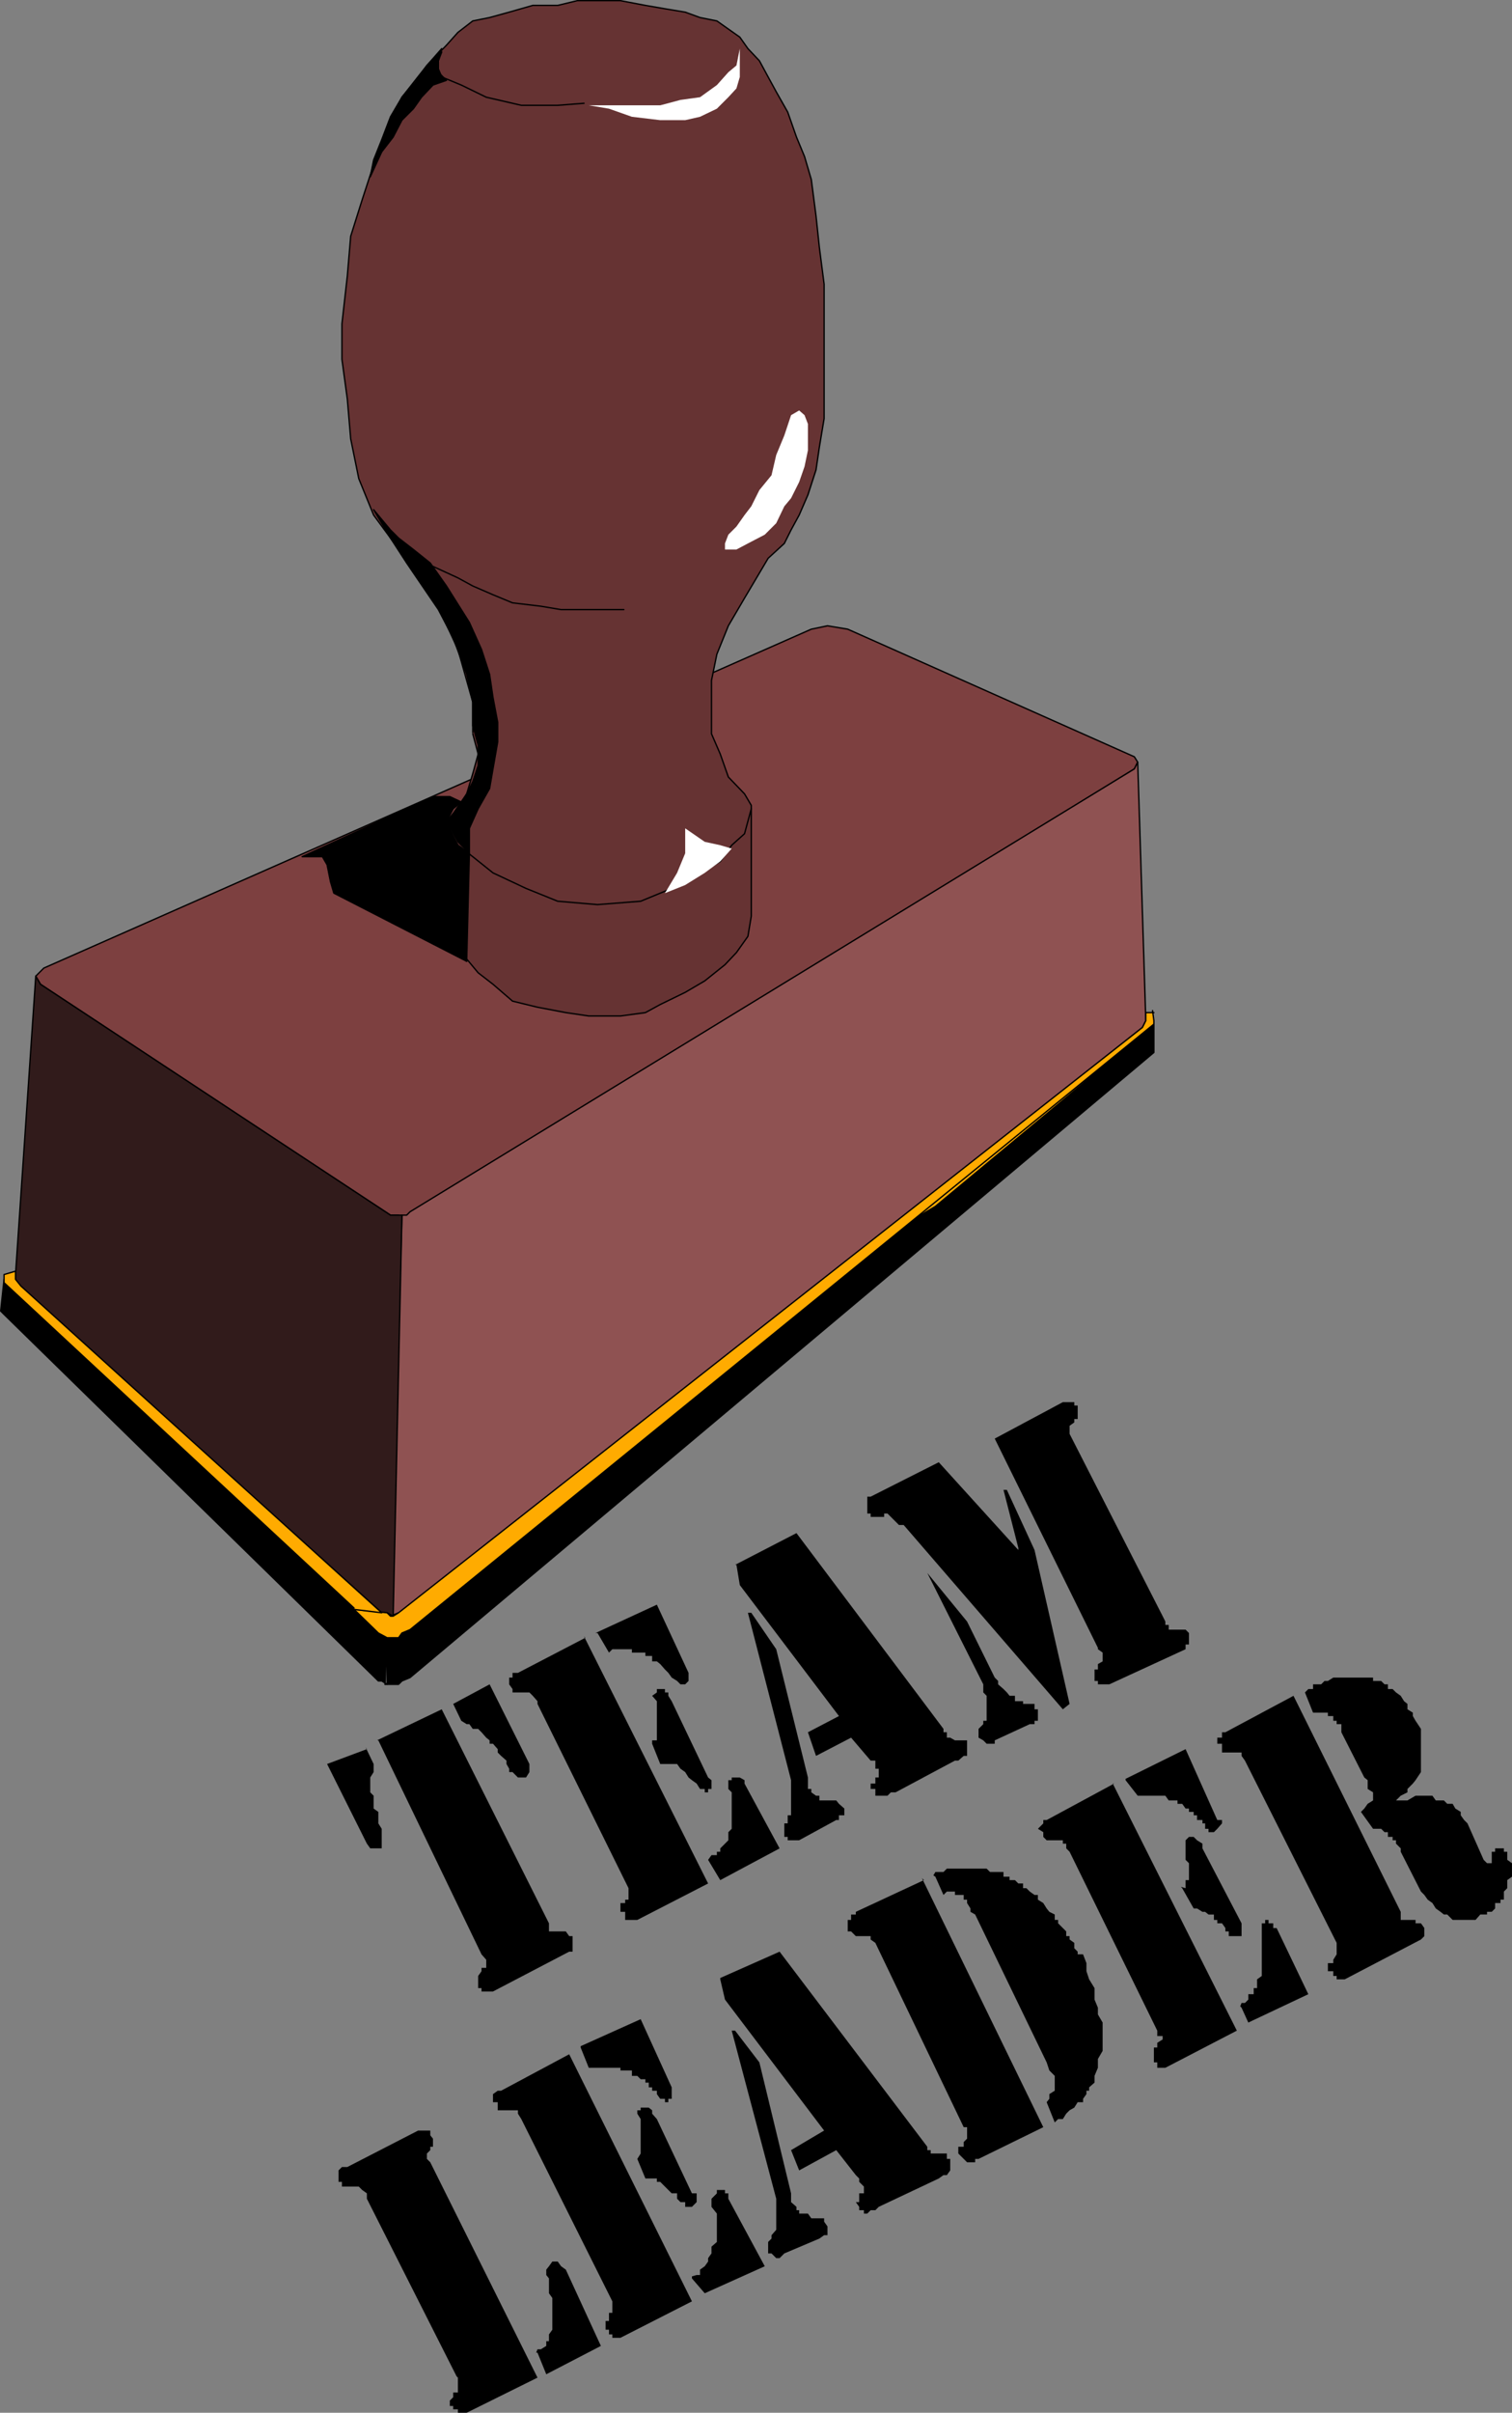 <?xml version="1.0" encoding="UTF-8" standalone="no"?>
<svg
   version="1.0"
   width="95.848mm"
   height="152.804mm"
   id="svg60"
   sodipodi:docname="Team Leader.wmf"
   xmlns:inkscape="http://www.inkscape.org/namespaces/inkscape"
   xmlns:sodipodi="http://sodipodi.sourceforge.net/DTD/sodipodi-0.dtd"
   xmlns="http://www.w3.org/2000/svg"
   xmlns:svg="http://www.w3.org/2000/svg">
  <rect width="100%" height="100%" fill="#808080" stroke="none"/>
  <sodipodi:namedview
     id="namedview60"
     pagecolor="#ffffff"
     bordercolor="#000000"
     borderopacity="0.25"
     inkscape:showpageshadow="2"
     inkscape:pageopacity="0.0"
     inkscape:pagecheckerboard="0"
     inkscape:deskcolor="#d1d1d1"
     inkscape:document-units="mm" />
  <defs
     id="defs1">
    <pattern
       id="WMFhbasepattern"
       patternUnits="userSpaceOnUse"
       width="6"
       height="6"
       x="0"
       y="0" />
  </defs>
  <path
     style="fill:#7d4040;fill-opacity:1;fill-rule:evenodd;stroke:none"
     d="m 194.379,150.603 3.878,-0.808 4.847,0.808 68.671,30.541 0.808,1.293 -0.808,1.616 L 99.048,290.864 h -1.616 l -1.131,1.131 -0.808,-1.131 h -1.939 l -83.859,-55.264 -1.131,-1.939 1.939,-1.939 z"
     id="path1" />
  <path
     style="fill:none;stroke:#000000;stroke-width:0.323px;stroke-linecap:round;stroke-linejoin:round;stroke-miterlimit:4;stroke-dasharray:none;stroke-opacity:1"
     d="m 194.379,150.603 3.878,-0.808 4.847,0.808 68.671,30.541 0.808,1.293 -0.808,1.616 L 99.048,290.864 h -1.616 l -1.131,1.131 -0.808,-1.131 h -1.939 l -83.859,-55.264 -1.131,-1.939 1.939,-1.939 183.877,-81.119 v 0"
     id="path2" />
  <path
     style="fill:#663333;fill-opacity:1;fill-rule:evenodd;stroke:none"
     d="m 113.267,175.326 v -7.272 l -3.555,-12.604 -3.878,-8.403 -4.847,-8.726 -7.433,-9.534 -4.039,-5.494 -3.555,-8.726 -1.939,-9.534 -0.808,-9.534 -1.293,-9.534 v -8.403 l 1.293,-11.473 0.808,-9.534 2.747,-8.726 2.747,-8.403 4.039,-9.534 2.747,-6.625 5.978,-7.595 4.686,-4.848 2.747,-3.07 3.555,-2.747 4.039,-0.808 4.686,-1.293 5.655,-1.616 h 5.978 l 4.686,-1.131 h 5.655 4.686 l 5.978,1.131 4.686,0.808 4.847,0.808 3.555,1.293 4.039,0.808 2.747,1.939 2.747,1.939 1.939,2.747 2.747,2.909 2.101,3.878 1.939,3.555 2.747,4.848 2.101,5.979 1.939,4.686 1.616,5.494 1.131,8.726 0.808,7.595 1.131,8.726 v 5.656 10.342 9.372 6.787 l -1.131,6.787 -0.808,5.494 -1.939,5.979 -2.101,4.848 -1.939,3.555 -1.616,3.232 -3.878,3.555 -5.655,9.534 -3.878,6.625 -2.747,6.787 -1.293,6.302 v 5.979 6.787 l 2.101,4.848 1.939,5.494 3.878,4.04 1.616,2.747 v 26.501 l -0.808,4.848 -2.747,3.878 -2.747,2.909 -4.847,3.878 -4.686,2.747 -5.978,2.909 -3.555,1.939 -5.978,0.808 h -7.594 l -5.494,-0.808 -6.786,-1.293 -5.978,-1.454 -4.686,-4.04 -3.555,-2.747 -4.039,-4.848 -1.939,-3.878 -1.616,-2.747 v -24.723 l 2.747,-3.07 2.101,-3.555 1.454,-4.848 1.293,-4.686 -1.293,-4.848 v 0 z"
     id="path3" />
  <path
     style="fill:none;stroke:#000000;stroke-width:0.323px;stroke-linecap:round;stroke-linejoin:round;stroke-miterlimit:4;stroke-dasharray:none;stroke-opacity:1"
     d="m 113.267,175.326 v -7.272 l -3.555,-12.604 -3.878,-8.403 -4.847,-8.726 -7.433,-9.534 -4.039,-5.494 -3.555,-8.726 -1.939,-9.534 -0.808,-9.534 -1.293,-9.534 v -8.403 l 1.293,-11.473 0.808,-9.534 2.747,-8.726 2.747,-8.403 4.039,-9.534 2.747,-6.625 5.978,-7.595 4.686,-4.848 2.747,-3.07 3.555,-2.747 4.039,-0.808 4.686,-1.293 5.655,-1.616 h 5.978 l 4.686,-1.131 h 5.655 4.686 l 5.978,1.131 4.686,0.808 4.847,0.808 3.555,1.293 4.039,0.808 2.747,1.939 2.747,1.939 1.939,2.747 2.747,2.909 2.101,3.878 1.939,3.555 2.747,4.848 2.101,5.979 1.939,4.686 1.616,5.494 1.131,8.726 0.808,7.595 1.131,8.726 v 5.656 10.342 9.372 6.787 l -1.131,6.787 -0.808,5.494 -1.939,5.979 -2.101,4.848 -1.939,3.555 -1.616,3.232 -3.878,3.555 -5.655,9.534 -3.878,6.625 -2.747,6.787 -1.293,6.302 v 5.979 6.787 l 2.101,4.848 1.939,5.494 3.878,4.04 1.616,2.747 v 26.501 l -0.808,4.848 -2.747,3.878 -2.747,2.909 -4.847,3.878 -4.686,2.747 -5.978,2.909 -3.555,1.939 -5.978,0.808 h -7.594 l -5.494,-0.808 -6.786,-1.293 -5.978,-1.454 -4.686,-4.04 -3.555,-2.747 -4.039,-4.848 -1.939,-3.878 -1.616,-2.747 v -24.723 l 2.747,-3.07 2.101,-3.555 1.454,-4.848 1.293,-4.686 -1.293,-4.848 v 0"
     id="path4" />
  <path
     style="fill:#8f5252;fill-opacity:1;fill-rule:evenodd;stroke:none"
     d="m 96.301,290.864 h 1.131 l 0.808,-0.808 173.535,-106.004 0.808,-1.616 1.939,61.889 -0.808,1.616 -177.413,140.1 h -0.808 l -1.939,0.808 z"
     id="path5" />
  <path
     style="fill:none;stroke:#000000;stroke-width:0.323px;stroke-linecap:round;stroke-linejoin:round;stroke-miterlimit:4;stroke-dasharray:none;stroke-opacity:1"
     d="m 96.301,290.864 h 1.131 l 0.808,-0.808 173.535,-106.004 0.808,-1.616 1.939,61.889 -0.808,1.616 -177.413,140.1 h -0.808 l -1.939,0.808 2.747,-95.985 v 0"
     id="path6" />
  <path
     style="fill:#311b1b;fill-opacity:1;fill-rule:evenodd;stroke:none"
     d="m 8.564,233.661 1.131,1.939 83.859,55.264 h 0.646 2.101 l -2.101,95.985 -1.454,-0.808 H 91.454 L 3.716,307.023 v -1.939 z"
     id="path7" />
  <path
     style="fill:none;stroke:#000000;stroke-width:0.323px;stroke-linecap:round;stroke-linejoin:round;stroke-miterlimit:4;stroke-dasharray:none;stroke-opacity:1"
     d="m 8.564,233.661 1.131,1.939 83.859,55.264 h 0.646 2.101 l -2.101,95.985 -1.454,-0.808 H 91.454 L 3.716,307.023 v -1.939 l 4.847,-71.423 v 0"
     id="path8" />
  <path
     style="fill:#000000;fill-opacity:1;fill-rule:evenodd;stroke:none"
     d="m 92.261,403.17 0.485,-12.281 h -1.293 l -90.484,-84.674 -0.808,7.595 0.808,0.808 89.676,87.744 h 0.808 l 1.293,0.808 v 0 z"
     id="path9" />
  <path
     style="fill:none;stroke:#000000;stroke-width:0.323px;stroke-linecap:round;stroke-linejoin:round;stroke-miterlimit:4;stroke-dasharray:none;stroke-opacity:1"
     d="m 92.261,403.17 0.485,-12.281 h -1.293 l -90.484,-84.674 -0.808,7.595 0.808,0.808 89.676,87.744 h 0.808 l 1.293,0.808 v 0"
     id="path10" />
  <path
     style="fill:#000000;fill-opacity:1;fill-rule:evenodd;stroke:none"
     d="m 92.261,403.17 h 1.293 0.646 1.293 l 0.808,-0.808 1.939,-0.808 178.221,-149.633 v -7.595 0.808 L 97.432,390.081 96.301,390.889 h -0.808 l -1.293,1.131 -1.454,-1.131 v 12.281 0 z"
     id="path11" />
  <path
     style="fill:none;stroke:#000000;stroke-width:0.323px;stroke-linecap:round;stroke-linejoin:round;stroke-miterlimit:4;stroke-dasharray:none;stroke-opacity:1"
     d="m 92.261,403.17 h 1.293 0.646 1.293 l 0.808,-0.808 1.939,-0.808 178.221,-149.633 v -7.595 0.808 L 97.432,390.081 96.301,390.889 h -0.808 l -1.293,1.131 -1.454,-1.131 v 12.281 0"
     id="path12" />
  <path
     style="fill:#ffab00;fill-opacity:1;fill-rule:evenodd;stroke:none"
     d="m 217.323,292.803 58.007,-46.861 -20.682,17.452 -30.538,25.37 z"
     id="path13" />
  <path
     style="fill:none;stroke:#000000;stroke-width:0.323px;stroke-linecap:round;stroke-linejoin:round;stroke-miterlimit:4;stroke-dasharray:none;stroke-opacity:1"
     d="m 217.323,292.803 58.007,-46.861 -20.682,17.452 -30.538,25.37 -6.786,4.04 v 0"
     id="path14" />
  <path
     style="fill:#ffab00;fill-opacity:1;fill-rule:evenodd;stroke:none"
     d="m 276.138,241.902 0.323,2.424 v 0.808 l -178.221,144.947 -1.939,0.808 -0.808,1.131 h -1.293 -1.454 l -2.101,-1.131 -5.817,-5.656 7.917,0.808 0.808,0.808 h 0.646 l 1.293,-0.808 178.221,-140.1 0.808,-1.616 v -1.939 h 1.939 v 0 z"
     id="path15" />
  <path
     style="fill:none;stroke:#000000;stroke-width:0.323px;stroke-linecap:round;stroke-linejoin:round;stroke-miterlimit:4;stroke-dasharray:none;stroke-opacity:1"
     d="m 276.138,241.902 0.323,2.424 v 0.808 l -178.221,144.947 -1.939,0.808 -0.808,1.131 h -1.293 -1.454 l -2.101,-1.131 -5.817,-5.656 7.917,0.808 0.808,0.808 h 0.646 l 1.293,-0.808 178.221,-140.1 0.808,-1.616 v -1.939 h 1.939 v 0"
     id="path16" />
  <path
     style="fill:#ffab00;fill-opacity:1;fill-rule:evenodd;stroke:none"
     d="M 84.829,384.91 0.969,307.023 v -1.939 l 2.747,-0.808 v 1.939 l 1.293,1.616 86.445,78.21 -6.625,-0.808 v 0 z"
     id="path17" />
  <path
     style="fill:none;stroke:#000000;stroke-width:0.323px;stroke-linecap:round;stroke-linejoin:round;stroke-miterlimit:4;stroke-dasharray:none;stroke-opacity:1"
     d="M 84.829,384.91 0.969,307.023 v -1.939 l 2.747,-0.808 v 1.939 l 1.293,1.616 86.445,78.21 -6.625,-0.808 v 0"
     id="path18" />
  <path
     style="fill:#ffffff;fill-opacity:1;fill-rule:evenodd;stroke:none"
     d="m 177.252,11.635 -0.808,4.04 -1.939,1.616 -2.747,3.07 -4.039,2.909 -4.686,0.646 -4.847,1.293 h -5.494 -11.634 l 4.847,0.808 5.494,1.939 6.786,0.808 h 5.978 l 3.555,-0.808 4.039,-1.939 2.747,-2.747 1.939,-2.101 0.808,-2.747 v -3.878 z"
     id="path19" />
  <path
     style="fill:none;stroke:#000000;stroke-width:0.323px;stroke-linecap:round;stroke-linejoin:round;stroke-miterlimit:4;stroke-dasharray:none;stroke-opacity:1"
     d="m 139.927,24.723 -6.302,0.485 h -8.725 l -8.402,-1.939 -5.978,-2.909 -4.686,-1.939 -0.808,-1.939 v -1.939 l 0.808,-2.101"
     id="path20" />
  <path
     style="fill:#ffffff;fill-opacity:1;fill-rule:evenodd;stroke:none"
     d="m 191.471,98.247 -1.939,1.131 -1.616,4.848 -1.939,4.686 -1.131,4.848 -2.908,3.555 -1.939,3.878 -1.616,2.101 -1.939,2.747 -1.939,1.939 -0.808,2.101 v 1.454 h 2.747 l 2.747,-1.454 4.039,-2.101 2.747,-2.747 1.939,-4.04 1.616,-1.939 1.939,-3.878 1.293,-3.717 0.808,-3.878 v -3.555 -2.747 l -0.808,-2.101 z"
     id="path21" />
  <path
     style="fill:none;stroke:#000000;stroke-width:0.323px;stroke-linecap:round;stroke-linejoin:round;stroke-miterlimit:4;stroke-dasharray:none;stroke-opacity:1"
     d="m 149.46,145.917 h -4.363 -5.978 -4.686 l -4.847,-0.808 -6.786,-0.808 -4.686,-1.939 -4.847,-2.101 -3.555,-1.939 -5.978,-2.747"
     id="path22" />
  <path
     style="fill:none;stroke:#000000;stroke-width:0.323px;stroke-linecap:round;stroke-linejoin:round;stroke-miterlimit:4;stroke-dasharray:none;stroke-opacity:1"
     d="m 106.642,196.333 3.07,5.979 3.555,2.747 4.847,3.878 7.917,3.717 7.594,3.07 9.533,0.808 10.341,-0.808 7.433,-3.07 6.786,-3.717 4.847,-2.747 2.747,-3.878 3.07,-2.747 1.616,-5.979"
     id="path23" />
  <path
     style="fill:#ffffff;fill-opacity:1;fill-rule:evenodd;stroke:none"
     d="m 175.313,203.12 -2.747,-0.808 -3.716,-0.808 -4.686,-3.232 v 5.979 l -1.939,4.686 -2.908,4.848 4.847,-1.939 4.686,-2.909 3.716,-2.747 z"
     id="path24" />
  <path
     style="fill:#000000;fill-opacity:1;fill-rule:evenodd;stroke:none"
     d="m 117.306,188.738 -2.747,4.848 -2.101,4.686 v 5.979 l -2.747,-2.747 -2.747,-4.848 1.616,-1.939 3.232,-4.686 1.454,-2.909 1.293,-3.878 v -4.848 l -1.293,-4.686 v -5.656 l -1.454,-6.625 -3.232,-8.726 -3.555,-6.787 -7.594,-11.15 -3.878,-5.979 -4.039,-6.787 4.039,4.848 1.939,1.939 3.555,2.747 4.039,3.232 3.878,5.494 5.494,8.726 2.908,6.464 1.939,5.979 0.808,5.494 1.131,5.979 v 4.686 l -1.131,6.464 z"
     id="path25" />
  <path
     style="fill:none;stroke:#000000;stroke-width:0.323px;stroke-linecap:round;stroke-linejoin:round;stroke-miterlimit:4;stroke-dasharray:none;stroke-opacity:1"
     d="m 117.306,188.738 -2.747,4.848 -2.101,4.686 v 5.979 l -2.747,-2.747 -2.747,-4.848 1.616,-1.939 3.232,-4.686 1.454,-2.909 1.293,-3.878 v -4.848 l -1.293,-4.686 v -5.656 l -1.454,-6.625 -3.232,-8.726 -3.555,-6.787 -7.594,-11.15 -3.878,-5.979 -4.039,-6.787 4.039,4.848 1.939,1.939 3.555,2.747 4.039,3.232 3.878,5.494 5.494,8.726 2.908,6.464 1.939,5.979 0.808,5.494 1.131,5.979 v 4.686 l -1.131,6.464 -0.808,4.686 v 0"
     id="path26" />
  <path
     style="fill:#000000;fill-opacity:1;fill-rule:evenodd;stroke:none"
     d="m 103.733,190.678 h 4.039 l 2.747,1.293 -1.939,1.616 -1.616,3.07 v 24.723 l 2.747,4.686 2.101,4.04 -31.831,-16.321 -0.808,-2.747 -0.808,-4.04 -1.131,-1.939 h -1.939 -2.908 z"
     id="path27" />
  <path
     style="fill:none;stroke:#000000;stroke-width:0.323px;stroke-linecap:round;stroke-linejoin:round;stroke-miterlimit:4;stroke-dasharray:none;stroke-opacity:1"
     d="m 103.733,190.678 h 4.039 l 2.747,1.293 -1.939,1.616 -1.616,3.07 v 24.723 l 2.747,4.686 2.101,4.04 -31.831,-16.321 -0.808,-2.747 -0.808,-4.04 -1.131,-1.939 H 75.296 72.387 L 103.733,190.678 v 0"
     id="path28" />
  <path
     style="fill:#000000;fill-opacity:1;fill-rule:evenodd;stroke:none"
     d="m 106.642,221.38 1.131,1.939 1.939,2.747 2.101,4.04 0.646,-25.855 -2.747,-1.939 -2.747,-4.848 v 23.915 0 z"
     id="path29" />
  <path
     style="fill:none;stroke:#000000;stroke-width:0.323px;stroke-linecap:round;stroke-linejoin:round;stroke-miterlimit:4;stroke-dasharray:none;stroke-opacity:1"
     d="m 106.642,221.38 1.131,1.939 1.939,2.747 2.101,4.04 0.646,-25.855 -2.747,-1.939 -2.747,-4.848 v 23.915 0"
     id="path30" />
  <path
     style="fill:#000000;fill-opacity:1;fill-rule:evenodd;stroke:none"
     d="m 99.048,20.037 -2.747,3.232 -2.747,4.686 -2.101,5.494 -1.939,4.848 -0.808,4.04 2.747,-5.979 2.747,-3.555 2.101,-4.04 2.747,-2.747 1.939,-2.747 2.747,-2.909 3.232,-1.131 -1.939,-1.939 v -2.747 l 0.808,-2.909 -3.555,4.04 -3.232,4.686 v 0 z"
     id="path31" />
  <path
     style="fill:none;stroke:#000000;stroke-width:0.323px;stroke-linecap:round;stroke-linejoin:round;stroke-miterlimit:4;stroke-dasharray:none;stroke-opacity:1"
     d="m 99.048,20.037 -2.747,3.232 -2.747,4.686 -2.101,5.494 -1.939,4.848 -0.808,4.04 2.747,-5.979 2.747,-3.555 2.101,-4.04 2.747,-2.747 1.939,-2.747 2.747,-2.909 3.232,-1.131 -1.939,-1.939 v -2.747 l 0.808,-2.909 -3.555,4.04 -3.232,4.686 v 0"
     id="path32" />
  <path
     style="fill:#000000;fill-opacity:1;fill-rule:evenodd;stroke:none"
     d="m 312.655,405.109 v 0 l 0.808,-0.808 h 1.131 v -1.131 h 0.808 1.131 l 0.808,-0.808 h 0.808 l 1.293,-0.808 h 0.808 1.131 0.808 0.808 1.131 0.808 1.131 0.808 0.808 1.293 v 0.808 h 0.646 1.293 l 0.808,0.808 h 0.808 v 1.131 h 1.131 l 0.808,0.808 1.131,0.808 0.808,1.293 0.808,0.646 v 1.293 l 1.293,0.808 v 0.808 l 0.646,1.131 1.293,1.939 v 0.808 1.939 0.808 2.101 0.808 1.939 1.131 0.808 l -1.293,1.939 -0.646,0.808 -1.293,1.293 v 0.808 l -1.616,0.808 -1.131,1.131 h 1.939 0.808 l 1.939,-1.131 h 1.293 0.808 1.939 l 0.808,1.131 h 1.131 0.808 l 0.808,0.808 h 1.293 l 0.646,1.131 1.293,0.808 v 0.808 l 0.808,1.131 0.808,0.808 3.878,8.726 0.808,0.808 h 1.131 v -0.808 -1.131 -0.808 h 0.808 v -0.808 h 1.293 0.808 v 0.808 h 0.808 v 0.808 1.131 l 1.131,0.808 v 1.293 1.939 l -1.131,0.808 v 0.808 1.131 l -0.808,0.808 v 0.808 1.131 h -0.808 v 0.808 h -1.293 v 1.293 l -0.808,0.808 h -1.131 v 0.646 h -0.808 -0.808 l -1.131,1.293 h -0.808 -1.131 -0.808 -0.808 -1.293 -0.646 l -1.293,-1.293 h -0.808 l -0.808,-0.646 -1.131,-0.808 -0.808,-1.293 -1.131,-0.808 -0.808,-1.131 -0.808,-0.808 -4.847,-9.534 v -0.808 l -1.131,-1.131 v -0.808 h -0.808 v -0.808 h -1.131 v -1.131 h -0.808 l -0.808,-0.808 h -1.293 -0.646 l -2.908,-4.04 0.808,-0.808 0.808,-1.131 1.293,-0.808 v -1.131 -0.808 l -1.293,-0.808 v -1.293 -0.808 l -0.808,-0.646 -5.494,-10.827 v -0.808 -1.131 h -1.131 v -0.808 h -0.808 v -1.131 h -1.293 v -0.808 h -0.808 -0.808 -1.131 -0.808 z"
     id="path33" />
  <path
     style="fill:#000000;fill-opacity:1;fill-rule:evenodd;stroke:none"
     d="m 320.249,465.059 -21.975,-43.63 -0.808,-1.131 v -0.808 h -1.131 -0.808 -1.131 -0.808 -0.808 v -0.808 -1.293 h -1.131 v -0.808 -0.646 h 1.131 v -1.293 h 0.808 l 16.319,-8.726 25.691,51.709 v 0.646 1.293 h 0.808 0.808 1.293 0.646 v 0.808 h 1.293 l 0.808,1.131 v 0.808 1.131 l -0.808,0.808 -18.258,9.534 h -0.808 -1.131 v -0.808 h -0.808 v -1.131 h -1.293 v -0.808 -1.131 H 319.441 V 469.099 l 0.808,-1.293 v -0.646 -0.808 z"
     id="path34" />
  <path
     style="fill:#000000;fill-opacity:1;fill-rule:evenodd;stroke:none"
     d="m 266.605,426.924 29.73,59.142 -17.127,8.888 h -0.646 -1.293 v -1.293 h -0.808 v -0.808 -1.131 -0.808 -0.808 h 0.808 v -1.131 l 1.293,-0.808 v -0.808 h -1.293 v -1.293 l -21.005,-42.822 -0.808,-0.808 v -1.131 h -0.808 v -0.808 h -1.131 -0.808 -1.293 -0.646 l -0.808,-0.808 v -1.131 l -1.293,-0.808 1.293,-1.293 v -0.808 h 0.808 l 16.158,-8.726 v 0 z"
     id="path35" />
  <path
     style="fill:#000000;fill-opacity:1;fill-rule:evenodd;stroke:none"
     d="m 297.143,480.249 0.323,-0.808 h 0.808 l 0.808,-0.808 v -1.293 h 1.293 v -0.646 -0.808 h 0.808 v -1.293 -0.808 l 1.131,-0.808 v -1.131 -0.808 -1.131 -0.808 -1.293 -1.454 -1.293 -1.616 -1.131 -0.808 -1.131 h 0.808 v -0.808 h 0.808 v 0.808 h 1.131 v 1.131 h 0.808 l 7.594,15.836 -14.38,6.787 -1.616,-3.555 v 0 z"
     id="path36" />
  <path
     style="fill:#000000;fill-opacity:1;fill-rule:evenodd;stroke:none"
     d="m 269.675,425.793 14.38,-7.11 7.594,16.967 h 1.131 v 0.808 l -1.131,1.293 -0.808,0.808 h -1.293 v -0.808 h -0.808 v -1.293 h -0.646 v -0.808 h -1.293 v -1.131 h -0.808 v -0.808 h -1.131 v -0.808 h -0.808 l -0.808,-1.131 h -1.131 v -0.808 h -0.808 -1.293 l -0.808,-1.131 h -0.646 -1.293 -0.808 -1.131 -0.808 -0.808 -1.131 l -2.908,-3.717 v 0 z"
     id="path37" />
  <path
     style="fill:#000000;fill-opacity:1;fill-rule:evenodd;stroke:none"
     d="m 282.924,451.647 1.131,0.323 v -1.131 -0.808 h 0.808 v -0.808 -1.131 -0.808 -1.293 l -0.808,-0.808 v -1.939 -0.808 -1.131 -0.808 l 0.808,-0.808 h 1.131 l 0.808,0.808 1.293,0.808 v 1.131 l 9.372,17.937 v 1.131 0.808 1.131 h -1.131 -0.808 -1.131 v -1.131 h -0.808 v -0.808 l -0.808,-1.131 h -1.131 v -0.808 h -0.808 v -1.293 h -1.293 l -0.808,-0.646 h -0.646 l -1.293,-0.808 h -0.808 l -2.747,-4.848 v 0 z"
     id="path38" />
  <path
     style="fill:#000000;fill-opacity:1;fill-rule:evenodd;stroke:none"
     d="m 220.878,449.546 29.084,59.627 -15.512,7.595 h -0.808 v 0.808 h -1.131 -0.808 l -0.808,-0.808 -1.293,-1.293 v -0.808 -0.808 h 1.293 v -1.131 l 0.808,-0.808 v -0.808 -1.131 -0.808 h -0.808 l -21.167,-44.114 -1.131,-0.808 v -0.808 h -0.808 -0.808 -1.131 -0.808 l -1.131,-1.131 h -0.808 v -0.808 -1.131 -0.808 h 0.808 v -1.293 h 1.131 v -0.646 l 16.319,-7.595 v 0 z"
     id="path39" />
  <path
     style="fill:#000000;fill-opacity:1;fill-rule:evenodd;stroke:none"
     d="m 223.625,448.9 0.485,-0.808 h 0.808 1.131 l 0.808,-0.808 h 0.808 1.131 0.808 1.293 0.808 0.808 1.131 0.808 1.131 0.808 l 0.808,0.808 h 1.131 0.808 1.293 v 1.131 h 0.808 0.646 v 0.808 h 1.293 l 0.808,0.808 h 1.131 v 1.131 h 0.808 l 0.808,0.808 1.131,0.808 h 0.808 v 1.131 l 1.293,0.808 0.808,1.293 0.646,0.808 1.293,0.646 v 1.293 h 0.808 v 0.808 l 1.131,1.131 0.808,0.808 v 1.131 h 0.808 v 0.808 l 1.131,0.808 v 1.293 l 0.808,0.808 v 0.646 h 1.293 l 0.808,2.101 v 1.939 l 0.646,1.939 1.293,2.101 v 2.747 l 0.808,1.939 v 1.616 l 1.131,1.939 v 1.939 1.293 1.616 1.939 l -1.131,1.939 v 2.101 l -0.808,1.939 v 0.808 0.808 l -1.293,1.131 v 0.808 h -0.646 v 0.808 l -0.808,1.131 v 0.808 h -1.293 l -0.808,1.293 -1.131,0.646 -0.808,0.808 -0.808,1.293 h -1.131 l -0.808,0.808 -1.939,-4.848 0.646,-0.808 v -1.131 l 1.293,-0.808 v -0.808 -1.131 -1.616 l -1.293,-1.293 -0.646,-1.939 -17.127,-35.388 -1.131,-0.646 v -0.808 l -0.808,-1.293 v -0.808 h -0.808 v -1.131 h -1.293 -0.808 v -0.808 h -1.131 -0.808 l -0.808,0.808 -1.939,-4.363 v 0 z"
     id="path40" />
  <path
     style="fill:#000000;fill-opacity:1;fill-rule:evenodd;stroke:none"
     d="m 172.566,473.462 14.219,-6.302 35.386,46.7 v 0.808 h 0.808 v 0.808 h 1.131 0.808 1.131 0.808 v 1.293 h 0.808 v 0.808 1.131 0.808 l -0.808,1.131 h -0.808 l -1.131,0.808 -14.38,6.787 -0.808,0.808 h -1.131 l -0.808,0.808 h -0.808 v -0.808 h -1.131 v -0.808 l -0.808,-1.131 h 0.808 v -0.808 -1.293 h 1.131 v -0.808 -0.808 l -1.131,-1.131 v -0.808 l -0.808,-0.808 -4.686,-5.979 -8.887,4.848 -1.939,-4.848 7.917,-4.686 -23.752,-31.349 -1.131,-4.848 v 0 z"
     id="path41" />
  <path
     style="fill:#000000;fill-opacity:1;fill-rule:evenodd;stroke:none"
     d="m 176.121,486.066 5.817,7.595 7.594,31.349 v 1.293 0.808 l 1.293,1.131 v 0.808 h 0.646 v 0.808 h 1.293 0.808 l 0.808,1.131 h 1.131 0.808 1.131 v 0.808 l 0.808,1.131 v 0.808 1.293 h -0.808 l -1.131,0.808 -8.402,3.555 -1.131,1.131 h -0.808 l -1.131,-1.131 h -0.808 v -0.808 -0.808 -1.131 l 0.808,-0.808 v -0.808 l 1.131,-1.293 v -0.808 -1.131 -1.939 -0.808 -1.939 -0.808 l -10.664,-40.236 h 1.131 v 0 z"
     id="path42" />
  <path
     style="fill:#000000;fill-opacity:1;fill-rule:evenodd;stroke:none"
     d="m 136.372,491.722 29.407,59.142 -17.127,8.726 h -0.808 -1.131 v -0.808 h -0.808 v -1.131 h -0.808 v -0.808 -1.293 h 0.808 v -0.646 -1.293 h 0.808 v -0.808 -0.808 -1.131 l -21.813,-43.63 -0.808,-1.293 v -0.808 h -1.293 -0.808 -0.646 -1.293 -0.808 v -0.646 -1.293 h -1.131 v -0.808 -1.131 l 1.131,-0.808 h 0.808 z"
     id="path43" />
  <path
     style="fill:#000000;fill-opacity:1;fill-rule:evenodd;stroke:none"
     d="m 165.78,544.885 1.131,-0.323 h 0.808 v -1.293 l 1.131,-0.808 0.808,-1.131 v -0.808 l 0.808,-1.131 v -0.808 -0.808 l 1.293,-1.131 v -0.808 -0.808 -1.293 -1.939 -0.808 -1.131 l -1.293,-1.616 v -1.131 -0.808 l 1.293,-1.293 v -0.808 h 0.808 1.131 v 0.808 h 0.808 v 1.293 l 8.725,16.159 -14.38,6.464 -3.07,-3.555 v 0 z"
     id="path44" />
  <path
     style="fill:#000000;fill-opacity:1;fill-rule:evenodd;stroke:none"
     d="m 139.119,489.783 14.38,-6.464 7.433,16.321 v 0.808 0.808 1.131 h -0.808 v 0.808 h -0.808 v -0.808 h -1.131 l -0.808,-1.131 v -0.808 h -1.131 v -0.808 h -0.808 v -1.131 h -0.808 v -0.808 h -1.131 l -0.808,-0.808 h -1.293 v -1.293 h -0.808 -0.808 -1.131 v -0.646 h -0.808 -1.131 -0.808 -0.808 -1.131 -0.808 -1.293 -0.808 l -1.939,-4.848 v 0 z"
     id="path45" />
  <path
     style="fill:#000000;fill-opacity:1;fill-rule:evenodd;stroke:none"
     d="m 152.207,516.768 h 0.485 l 0.808,-1.293 v -0.808 -0.808 -1.131 -0.808 -0.808 -1.131 -1.939 -0.808 l -0.808,-1.293 v -0.808 h 0.808 v -0.646 h 1.131 0.808 l 0.808,0.646 v 0.808 l 1.131,1.293 8.402,17.775 h 1.131 v 1.293 0.808 l -1.131,1.131 h -0.808 -0.808 v -1.131 h -1.131 l -0.808,-0.808 v -1.293 h -1.293 l -0.808,-0.808 -0.808,-0.808 -1.131,-1.131 h -0.808 v -0.808 h -1.131 -0.808 -0.808 l -1.939,-4.686 v 0 z"
     id="path46" />
  <path
     style="fill:#000000;fill-opacity:1;fill-rule:evenodd;stroke:none"
     d="m 128.455,563.145 0.323,-0.808 h 0.808 l 1.293,-0.808 v -1.131 h 0.646 v -0.808 -0.808 l 0.808,-1.131 v -2.101 -1.939 -0.808 -1.939 -0.808 l -0.808,-1.131 v -0.808 -0.808 -1.293 -0.646 l -0.646,-0.808 v -1.293 l 0.646,-0.808 0.808,-1.131 h 1.293 l 0.808,1.131 1.131,0.808 8.402,18.26 -13.088,6.787 -2.101,-5.171 v 0 z"
     id="path47" />
  <path
     style="fill:#000000;fill-opacity:1;fill-rule:evenodd;stroke:none"
     d="M 109.389,568.801 87.899,526.302 v -1.293 l -1.131,-0.808 -0.808,-0.808 h -1.131 -0.808 -0.808 -1.293 v -1.131 h -0.808 v -0.808 -0.808 -1.131 l 0.808,-0.808 h 1.293 l 16.966,-8.726 h 0.808 1.293 0.808 v 1.131 l 0.646,0.808 v 0.808 1.131 h -0.646 v 0.808 l -0.808,0.808 v 1.293 l 0.808,0.808 25.691,51.548 -16.966,8.403 h -1.293 -0.808 v -0.808 h -1.131 v -0.808 h -0.808 V 574.618 l 0.808,-0.808 v -1.131 h 1.131 v -0.808 -0.808 -1.131 -0.808 0 z"
     id="path48" />
  <path
     style="fill:#000000;fill-opacity:1;fill-rule:evenodd;stroke:none"
     d="m 243.984,370.528 -3.555,-13.897 h 0.808 l 6.625,14.382 8.402,36.843 -1.616,1.293 -38.133,-44.114 h -1.131 l -0.808,-0.808 -1.131,-1.131 -0.808,-0.808 h -0.808 v 0.808 h -1.293 -0.808 -1.131 v -0.808 h -0.808 v -0.808 -1.131 -0.808 -1.293 h 0.808 l 16.319,-8.241 19.066,21.007 v 0 z"
     id="path49" />
  <path
     style="fill:#000000;fill-opacity:1;fill-rule:evenodd;stroke:none"
     d="m 222.171,376.507 v 0 l 9.533,11.635 6.625,13.412 0.808,0.808 v 0.808 l 1.293,1.131 0.808,0.808 0.646,0.808 h 1.293 v 1.293 h 0.808 1.131 v 0.646 h 0.808 0.808 1.131 v 1.293 h 0.808 v 0.808 0.808 1.131 h -0.808 v 0.808 h -1.131 l -8.402,3.878 v 0.808 h -1.131 -0.808 l -0.808,-0.808 -1.131,-0.646 v -1.293 -0.808 l 1.131,-1.131 v -0.808 h 0.808 v -1.131 -0.808 -0.808 -1.293 -0.646 -1.293 l -0.808,-0.808 v -0.808 -1.131 z"
     id="path50" />
  <path
     style="fill:#000000;fill-opacity:1;fill-rule:evenodd;stroke:none"
     d="m 263.05,394.444 -24.722,-50.093 16.319,-8.726 h 0.808 0.808 1.131 v 0.808 h 0.808 v 1.293 0.646 1.293 h -0.808 v 0.808 l -1.131,0.808 v 1.131 0.808 l 22.298,43.63 0.646,1.293 v 0.808 h 0.808 v 1.131 h 1.293 0.808 1.131 0.808 l 0.808,0.808 v 1.131 0.808 0.808 h -0.808 v 1.131 l -18.258,8.403 h -0.808 -0.808 -1.131 v -0.808 h -0.808 v -0.808 -1.131 -0.808 h 0.808 v -1.293 l 1.131,-0.646 v -1.293 -0.808 l -1.131,-0.808 v 0 z"
     id="path51" />
  <path
     style="fill:#000000;fill-opacity:1;fill-rule:evenodd;stroke:none"
     d="m 176.121,374.568 14.704,-7.595 35.224,46.861 v 0.808 h 0.808 v 1.293 h 0.808 l 1.131,0.646 h 0.808 1.293 0.808 v 0.808 1.293 0.808 0.808 h -0.808 l -1.293,1.131 h -0.808 l -14.219,7.595 h -1.131 l -0.808,0.808 h -0.808 -1.293 -0.808 v -0.808 -0.808 h -1.131 v -1.293 h 1.131 v -0.808 -0.646 h 0.808 v -1.293 -0.808 h -0.808 v -1.131 -0.808 h -1.131 l -4.686,-5.494 -8.402,4.363 -1.939,-5.656 7.433,-3.878 -23.752,-31.349 -0.808,-4.848 v 0 z"
     id="path52" />
  <path
     style="fill:#000000;fill-opacity:1;fill-rule:evenodd;stroke:none"
     d="m 179.999,386.041 5.978,8.726 7.594,30.702 v 0.646 0.808 1.293 h 0.808 v 0.808 l 1.131,0.808 h 0.808 v 1.131 h 1.131 0.808 0.808 1.293 l 0.646,0.808 1.293,1.131 v 0.808 0.808 h -1.293 v 1.131 h -0.646 l -8.887,4.848 h -0.646 -1.293 -0.808 v -0.808 h -0.808 v -1.131 -0.808 -1.293 h 0.808 v -0.808 -1.131 h 0.808 v -0.808 -0.808 -1.131 -0.808 -1.939 -0.808 -2.101 l -10.341,-40.075 z"
     id="path53" />
  <path
     style="fill:#000000;fill-opacity:1;fill-rule:evenodd;stroke:none"
     d="m 139.927,391.697 29.73,59.142 -16.966,8.726 h -1.293 -0.808 -0.808 v -1.293 -0.646 h -1.131 v -0.808 -1.293 h 1.131 v -0.808 h 0.808 v -1.131 -0.808 -0.808 l -21.813,-44.114 v -0.646 l -1.131,-1.293 -0.808,-0.808 h -0.808 -1.131 -0.808 -1.293 v -0.808 l -0.808,-1.131 v -0.808 -0.808 h 0.808 v -1.131 h 1.293 l 16.158,-8.403 v 0 z"
     id="path54" />
  <path
     style="fill:#000000;fill-opacity:1;fill-rule:evenodd;stroke:none"
     d="m 169.658,445.184 0.808,-1.131 h 1.293 v -0.808 h 0.808 v -0.808 l 1.131,-1.131 0.808,-0.808 v -0.808 -1.131 l 0.808,-0.808 v -1.293 -0.808 -1.131 -0.808 -0.808 -1.939 -1.131 -0.808 l -0.808,-0.808 v -1.293 -0.808 h 0.808 v -0.646 h 1.131 0.808 l 1.131,0.646 v 0.808 l 8.402,15.513 -14.219,7.595 z"
     id="path55" />
  <path
     style="fill:#000000;fill-opacity:1;fill-rule:evenodd;stroke:none"
     d="m 142.674,390.889 14.704,-6.787 7.594,16.321 v 1.131 0.808 l -0.808,0.808 h -1.131 l -0.808,-0.808 -1.293,-0.808 -0.808,-1.131 -0.808,-0.808 -1.131,-1.293 -0.808,-0.646 h -1.131 V 396.383 h -0.808 -0.808 v -0.808 h -1.131 -0.808 -1.293 v -0.808 h -0.808 -0.808 -1.131 -0.808 -1.131 l -0.808,0.808 -2.747,-4.686 v 0 z"
     id="path56" />
  <path
     style="fill:#000000;fill-opacity:1;fill-rule:evenodd;stroke:none"
     d="m 156.247,417.39 v -0.808 h 1.131 v -0.646 -1.293 -0.808 -1.939 -1.131 -0.808 -0.808 -1.939 l -1.131,-1.293 1.131,-0.808 v -0.808 h 0.808 1.131 v 0.808 h 0.808 v 0.808 l 0.808,1.293 8.725,18.26 0.808,0.646 v 0.808 1.293 h -0.808 v 0.808 h -0.808 v -0.808 h -1.131 l -0.808,-1.293 -1.131,-0.808 -0.808,-0.646 -0.808,-1.293 -1.131,-0.808 -0.808,-1.131 h -1.293 -0.808 -0.808 -1.131 z"
     id="path57" />
  <path
     style="fill:#000000;fill-opacity:1;fill-rule:evenodd;stroke:none"
     d="m 108.581,407.856 8.725,-4.686 9.533,19.068 v 1.131 0.808 l -0.808,1.293 h -1.131 -0.808 l -1.293,-1.293 h -0.808 v -0.808 l -0.646,-1.131 v -0.808 l -1.293,-1.131 -0.808,-0.808 v -0.808 l -1.131,-1.293 h -0.808 v -0.808 l -0.808,-0.646 -1.131,-1.293 -0.808,-0.808 h -1.293 l -0.808,-1.131 h -0.646 l -1.293,-0.808 z"
     id="path58" />
  <path
     style="fill:#000000;fill-opacity:1;fill-rule:evenodd;stroke:none"
     d="m 87.576,418.198 1.939,4.04 v 1.939 l -0.808,1.293 v 1.454 2.101 l 0.808,0.808 v 1.131 0.808 1.131 l 1.131,0.808 v 1.939 0.808 l 0.808,1.293 v 0.808 1.131 0.808 0.808 1.131 h -0.808 -1.131 -0.808 l -0.808,-1.131 -9.533,-19.068 9.533,-3.555 v 0 z"
     id="path59" />
  <path
     style="fill:#000000;fill-opacity:1;fill-rule:evenodd;stroke:none"
     d="m 90.322,416.582 15.512,-7.433 25.691,51.224 v 1.131 0.808 h 0.808 1.293 0.808 1.131 l 0.808,1.131 h 0.808 v 0.808 0.808 1.293 0.808 h -0.808 l -18.258,9.534 h -0.808 -0.808 -1.131 v -0.808 h -0.808 v -1.293 -0.808 -0.808 l 0.808,-1.131 v -0.808 h 1.131 v -1.131 -0.808 l -1.131,-1.293 -24.722,-51.224 v 0 z"
     id="path60" />
</svg>
